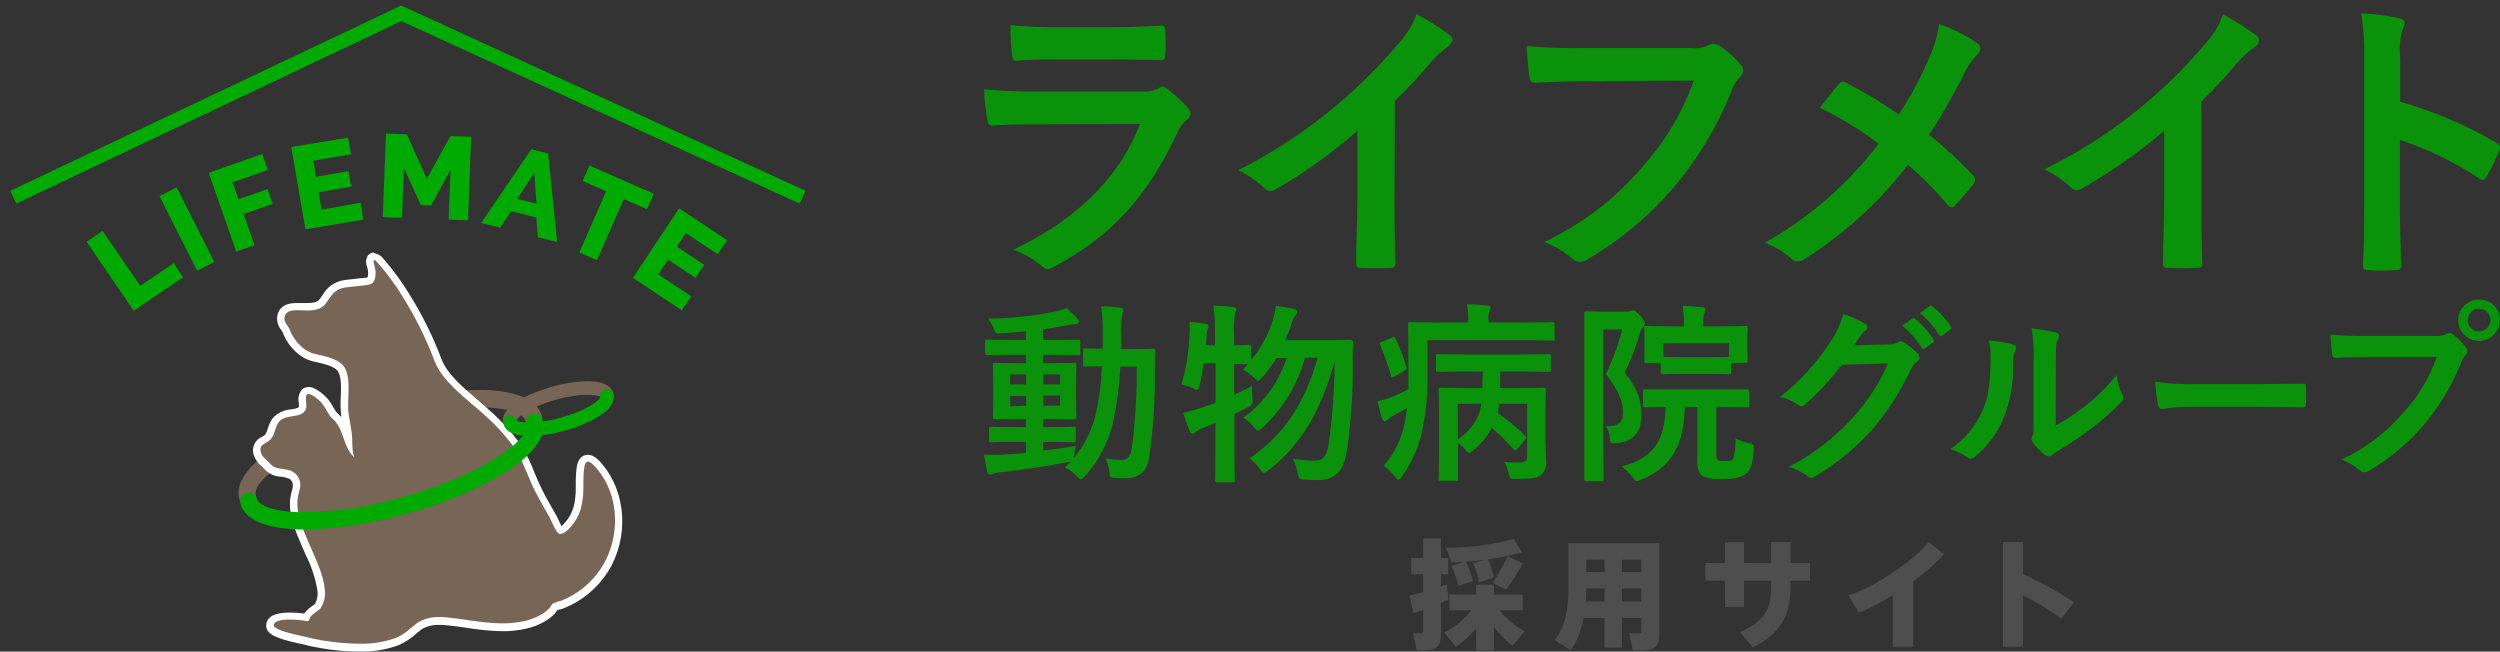 <svg width="188" height="49" viewBox="0 0 188 49" fill="none" xmlns="http://www.w3.org/2000/svg">
<rect x="0" y="0" width="188" height="49" fill="#333333" stroke="none"/>
<path d="M10.055 23.371L6.517 18.18L7.716 17.362L10.547 21.503L13.063 19.79L13.771 20.851L10.055 23.371Z" fill="#00AA00"/>
<path d="M14.825 20.356L11.994 14.747L13.289 14.096L16.12 19.701L14.825 20.356Z" fill="#00AA00"/>
<path d="M17.766 18.926L15.696 12.996L19.723 11.58L20.144 12.783L17.486 13.71L17.932 14.988L20.119 14.224L20.508 15.335L18.318 16.099L19.135 18.438L17.766 18.926Z" fill="#00AA00"/>
<path d="M27.118 15.246L27.32 16.513L22.968 17.249L21.906 11.057L26.18 10.349L26.393 11.605L23.562 12.083L23.764 13.289L26.205 12.875L26.403 14.036L23.962 14.45L24.181 15.766L27.118 15.246Z" fill="#00AA00"/>
<path d="M33.735 16.513L33.88 12.755L32.412 15.451L31.637 15.423L30.377 12.621L30.236 16.379L28.785 16.322L29.026 10.045L30.6 10.105L32.1 13.449L33.87 10.232L35.434 10.292L35.193 16.566L33.735 16.513Z" fill="#00AA00"/>
<path d="M39.956 11.223L41.226 11.545L41.892 18.197L40.452 17.844L40.328 16.361L38.434 15.876L37.624 17.122L36.184 16.768L39.956 11.223ZM40.345 15.321L40.182 12.985L38.905 14.953L40.345 15.321Z" fill="#00AA00"/>
<path d="M48.657 15.735L46.909 14.967L44.896 19.567L43.569 18.983L45.582 14.383L43.813 13.611L44.326 12.447L49.16 14.57L48.657 15.735Z" fill="#00AA00"/>
<path d="M51.98 22.277L51.272 23.339L47.596 20.901L51.067 15.667L54.68 18.063L53.972 19.125L51.57 17.529L50.894 18.548L52.957 19.917L52.306 20.897L50.243 19.528L49.503 20.639L51.98 22.277Z" fill="#00AA00"/>
<path d="M60.356 14.829L30.175 1L1 14.829" stroke="#00AA00" stroke-width="1.06" stroke-miterlimit="10"/>
<path d="M18.618 38.01C18.477 38.01 18.34 37.964 18.228 37.878C18.116 37.792 18.035 37.672 17.999 37.536C17.666 36.34 18.629 34.984 20.777 33.615C22.688 32.394 25.352 31.279 28.285 30.469C30.903 29.706 33.616 29.319 36.343 29.319C38.887 29.397 40.409 30.069 40.738 31.265C40.761 31.347 40.768 31.432 40.758 31.517C40.748 31.601 40.722 31.682 40.681 31.756C40.64 31.83 40.584 31.896 40.518 31.948C40.451 32.001 40.375 32.04 40.294 32.063C40.212 32.087 40.127 32.093 40.042 32.084C39.958 32.074 39.877 32.048 39.803 32.007C39.729 31.965 39.663 31.91 39.611 31.843C39.558 31.777 39.519 31.701 39.496 31.619C39.195 30.526 34.811 30.023 28.629 31.725C22.447 33.427 18.937 36.113 19.241 37.207C19.285 37.372 19.263 37.548 19.178 37.696C19.093 37.845 18.953 37.954 18.788 37.999C18.732 38.011 18.675 38.015 18.618 38.01V38.01Z" fill="#776655"/>
<path d="M38.346 32.196C38.234 32.196 38.126 32.159 38.037 32.091C37.948 32.023 37.884 31.928 37.854 31.821C37.5 30.551 40.006 29.496 41.538 29.075C42.45 28.806 43.396 28.672 44.347 28.675C45.611 28.71 46 29.167 46.117 29.546C46.157 29.675 46.145 29.814 46.082 29.934C46.019 30.054 45.911 30.144 45.782 30.184C45.653 30.225 45.514 30.212 45.394 30.149C45.274 30.087 45.184 29.979 45.144 29.85C44.942 29.687 43.753 29.521 41.817 30.055C39.882 30.59 38.947 31.34 38.855 31.587C38.882 31.712 38.86 31.842 38.794 31.951C38.729 32.06 38.624 32.14 38.502 32.175C38.452 32.191 38.399 32.198 38.346 32.196V32.196Z" fill="#776655"/>
<path d="M27.04 48.664C26.626 48.664 26.184 48.647 25.678 48.604C24.678 48.519 23.687 48.35 22.716 48.098L22.514 48.052C20.865 47.699 20.31 47.422 20.31 46.991C20.31 46.559 20.809 46.283 21.785 46.283C22.2 46.285 22.614 46.318 23.024 46.382C23.179 46.095 23.412 45.857 23.696 45.696C23.761 45.652 23.824 45.605 23.884 45.554C24.117 45.18 24.21 44.734 24.146 44.298C23.986 43.353 23.685 42.437 23.254 41.58C23.162 41.375 23.073 41.177 22.992 40.979L22.858 40.664C22.419 39.638 21.962 38.576 22.111 37.405C22.134 37.242 22.169 37.081 22.214 36.923C22.306 36.688 22.324 36.43 22.263 36.184C22.213 36.015 22.112 35.865 21.974 35.755C21.836 35.645 21.668 35.58 21.492 35.568C21.354 35.536 21.233 35.522 21.138 35.505C20.935 35.497 20.735 35.447 20.553 35.358C20.37 35.269 20.208 35.143 20.076 34.988C20.016 34.921 19.949 34.861 19.882 34.797C19.636 34.606 19.453 34.346 19.358 34.05C19.292 33.848 19.309 33.628 19.403 33.438C19.498 33.247 19.663 33.101 19.864 33.031C19.972 32.977 20.071 32.906 20.158 32.822C20.281 32.655 20.37 32.465 20.419 32.263C20.485 32.02 20.59 31.789 20.731 31.58C20.886 31.405 21.076 31.262 21.288 31.163C21.501 31.063 21.731 31.008 21.966 31C22.373 30.933 22.631 30.883 22.751 30.646C22.779 30.501 22.779 30.352 22.751 30.207C22.716 30.075 22.711 29.937 22.735 29.802C22.76 29.668 22.814 29.54 22.893 29.429C22.979 29.35 23.091 29.307 23.208 29.309C23.303 29.309 23.59 29.308 24.241 29.903C24.475 30.129 24.668 30.393 24.811 30.685C24.884 30.82 24.964 30.951 25.052 31.078C25.106 31.144 25.166 31.206 25.232 31.262C25.314 31.334 25.391 31.412 25.462 31.495C25.757 31.901 25.979 32.355 26.117 32.837L26.201 33.081C26.201 32.928 26.201 32.783 26.177 32.645C26.138 32.334 26.085 32.016 26.028 31.708C26 31.531 25.968 31.354 25.94 31.173C25.884 30.704 25.874 30.23 25.908 29.758C25.936 29.072 25.964 28.364 25.713 27.822C25.462 27.281 24.613 27.076 23.99 26.927L23.788 26.881C23.266 26.795 22.783 26.547 22.408 26.173C22.026 25.816 21.729 25.377 21.541 24.889C21.498 24.793 21.445 24.701 21.382 24.616C21.279 24.498 21.204 24.359 21.16 24.209C21.116 24.059 21.105 23.901 21.127 23.746C21.272 23.02 22.026 23.02 22.274 23.02H22.444H22.631C22.78 23.02 22.932 23.02 23.088 23.02C23.689 23.02 24.047 22.904 24.245 22.642C24.337 22.525 24.415 22.412 24.489 22.306C24.814 21.842 25.094 21.439 25.862 21.304C26.06 21.269 26.258 21.251 26.46 21.23C26.662 21.209 26.764 21.198 26.913 21.177C26.998 21.177 27.107 21.156 27.224 21.145C27.4 21.141 27.575 21.116 27.744 21.071C27.911 21.003 27.964 20.855 27.967 20.441C27.957 20.276 27.928 20.112 27.882 19.953C27.815 19.673 27.773 19.485 27.882 19.337C27.945 19.267 28.033 19.225 28.127 19.22C28.289 19.22 28.427 19.337 28.64 19.574C29.322 20.346 29.938 21.174 30.48 22.051C31.472 23.625 32.302 25.295 32.957 27.037C33.41 28.19 34.599 29.206 35.65 30.105C35.954 30.363 36.248 30.614 36.513 30.858C37.41 31.631 38.215 32.505 38.912 33.463C39.335 34.134 39.691 34.845 39.974 35.586C40.168 36.05 40.37 36.531 40.6 36.973C40.83 37.415 41.081 37.847 41.308 38.272L41.559 38.711C41.601 38.788 41.661 38.916 41.729 39.064C41.846 39.341 41.99 39.606 42.16 39.853C42.429 39.818 42.943 39.192 43.162 38.792C43.361 38.4 43.488 37.976 43.537 37.539C43.585 37.154 43.604 36.766 43.594 36.379C43.581 35.934 43.607 35.489 43.671 35.048C43.763 34.5 44.054 34.418 44.216 34.418C44.507 34.418 44.776 34.666 45.09 35.038C46.86 37.104 47.023 40.37 45.487 42.805C44.735 43.979 43.637 44.89 42.344 45.413C42.27 45.441 42.164 45.469 42.054 45.498C41.956 45.52 41.859 45.55 41.764 45.586C41.731 45.625 41.7 45.667 41.672 45.71C41.632 45.77 41.589 45.828 41.541 45.883C41.359 46.07 41.156 46.236 40.936 46.379C40.458 46.671 39.93 46.874 39.379 46.977C38.857 47.082 38.326 47.135 37.794 47.132C36.919 47.112 36.046 47.028 35.182 46.881C34.57 46.793 33.937 46.701 33.307 46.658H33.063C32.538 46.632 32.017 46.761 31.566 47.03C31.417 47.143 31.276 47.26 31.138 47.383C30.764 47.732 30.333 48.015 29.864 48.219C28.959 48.542 28.001 48.693 27.04 48.664V48.664Z" fill="#776655"/>
<path d="M28.123 19.535C28.169 19.535 28.261 19.609 28.431 19.793C29.103 20.558 29.709 21.378 30.242 22.246C31.224 23.804 32.044 25.458 32.691 27.182C33.303 28.739 35.119 30.013 36.322 31.106C37.201 31.866 37.991 32.725 38.675 33.664C39.383 34.726 39.736 35.996 40.338 37.129C40.646 37.716 40.982 38.293 41.311 38.873C41.47 39.156 41.831 40.101 42.079 40.151H42.146C42.617 40.151 43.243 39.234 43.406 38.93C43.617 38.51 43.754 38.056 43.809 37.589C43.933 36.768 43.809 35.915 43.944 35.112C43.993 34.822 44.092 34.712 44.213 34.712C44.411 34.712 44.666 34.988 44.874 35.232C46.626 37.281 46.661 40.434 45.246 42.663C44.527 43.79 43.474 44.664 42.235 45.165C42.021 45.218 41.81 45.284 41.605 45.363C41.509 45.427 41.417 45.614 41.332 45.717C41.168 45.889 40.983 46.04 40.78 46.166C40.331 46.441 39.836 46.631 39.319 46.729C38.816 46.83 38.303 46.88 37.79 46.877C36.293 46.877 34.839 46.524 33.321 46.403H33.059C32.473 46.378 31.893 46.527 31.392 46.831C30.844 47.249 30.419 47.716 29.761 47.974C28.888 48.284 27.966 48.43 27.04 48.406C26.587 48.406 26.138 48.381 25.702 48.346C24.718 48.263 23.743 48.096 22.787 47.847C22.493 47.773 20.589 47.419 20.589 47.019C20.589 46.69 21.152 46.591 21.785 46.591C22.222 46.594 22.657 46.631 23.087 46.704H23.126C23.279 46.704 23.275 46.538 23.275 46.538C23.328 46.255 23.983 45.901 24.092 45.763C24.38 45.331 24.497 44.808 24.422 44.294C24.308 43.141 23.696 41.952 23.25 40.894C22.804 39.836 22.235 38.675 22.387 37.465C22.447 36.984 22.688 36.602 22.532 36.12C22.464 35.905 22.335 35.714 22.16 35.572C21.985 35.429 21.773 35.34 21.548 35.317C20.957 35.193 20.674 35.282 20.271 34.825C20.041 34.57 19.701 34.358 19.613 34.004C19.453 33.367 20.02 33.392 20.349 33.038C20.678 32.684 20.674 32.132 20.939 31.771C21.453 31.081 22.596 31.517 22.981 30.823C23.144 30.533 22.886 29.854 23.077 29.673C23.093 29.657 23.111 29.645 23.132 29.637C23.153 29.629 23.175 29.626 23.197 29.627C23.462 29.627 23.922 30.041 24.043 30.151C24.422 30.505 24.542 30.897 24.814 31.279C24.924 31.435 25.111 31.559 25.232 31.711C25.911 32.56 25.823 33.64 26.647 34.397C26.439 33.866 26.523 33.215 26.46 32.653C26.403 32.154 26.3 31.665 26.223 31.17C26.056 30.108 26.431 28.746 25.975 27.748C25.621 27.012 24.559 26.825 23.852 26.651C23.38 26.572 22.945 26.348 22.606 26.011C22.25 25.678 21.974 25.269 21.799 24.815C21.665 24.461 21.318 24.241 21.399 23.831C21.481 23.42 21.891 23.328 22.27 23.328H22.429C22.631 23.328 22.857 23.35 23.084 23.35C23.611 23.35 24.145 23.272 24.464 22.865C24.938 22.246 25.094 21.775 25.908 21.63C26.262 21.57 26.615 21.555 26.952 21.503C27.253 21.491 27.553 21.449 27.847 21.379C28.201 21.227 28.24 20.848 28.243 20.494C28.247 20.14 27.999 19.549 28.13 19.549L28.123 19.535ZM28.13 18.99C28.041 18.989 27.953 19.009 27.872 19.047C27.792 19.086 27.721 19.143 27.666 19.213C27.588 19.34 27.541 19.485 27.532 19.634C27.522 19.783 27.549 19.933 27.61 20.069C27.648 20.206 27.673 20.346 27.684 20.487C27.693 20.613 27.679 20.741 27.642 20.862C27.496 20.893 27.348 20.912 27.199 20.919C27.079 20.919 26.969 20.929 26.87 20.951C26.721 20.972 26.576 20.986 26.428 21C26.279 21.014 26.021 21.043 25.809 21.078C25.482 21.135 25.173 21.265 24.904 21.459C24.635 21.653 24.413 21.905 24.255 22.196C24.184 22.299 24.107 22.408 24.018 22.522C23.877 22.706 23.59 22.791 23.084 22.791C22.935 22.791 22.783 22.791 22.642 22.791H22.447H22.27C21.251 22.791 20.936 23.307 20.855 23.742C20.824 23.933 20.834 24.128 20.886 24.314C20.937 24.501 21.028 24.674 21.152 24.822C21.201 24.89 21.243 24.962 21.279 25.038C21.48 25.562 21.797 26.034 22.206 26.418C22.617 26.833 23.146 27.111 23.721 27.214L23.926 27.263C24.492 27.398 25.267 27.582 25.458 28.003C25.681 28.484 25.656 29.128 25.628 29.811C25.594 30.299 25.606 30.79 25.663 31.276C25.663 31.311 25.663 31.347 25.681 31.382C25.602 31.286 25.514 31.197 25.419 31.117C25.369 31.073 25.321 31.026 25.278 30.975C25.2 30.862 25.129 30.738 25.055 30.621C24.897 30.305 24.686 30.018 24.432 29.772C23.774 29.174 23.42 29.103 23.208 29.103C23.02 29.101 22.838 29.172 22.702 29.302C22.588 29.44 22.508 29.604 22.468 29.779C22.429 29.954 22.431 30.136 22.475 30.31C22.482 30.409 22.482 30.508 22.475 30.607C22.401 30.696 22.206 30.735 21.906 30.784C21.636 30.798 21.371 30.866 21.128 30.983C20.885 31.101 20.668 31.267 20.49 31.471C20.331 31.704 20.212 31.963 20.136 32.235C20.093 32.398 20.025 32.553 19.935 32.695C19.866 32.755 19.79 32.806 19.708 32.847C19.456 32.951 19.251 33.144 19.133 33.389C19.014 33.635 18.991 33.916 19.068 34.178C19.175 34.526 19.387 34.833 19.673 35.059L19.85 35.236C20.003 35.415 20.191 35.562 20.403 35.666C20.614 35.771 20.845 35.832 21.081 35.844C21.191 35.844 21.304 35.873 21.435 35.901C21.828 35.986 21.93 36.106 22.001 36.329C22.041 36.525 22.023 36.728 21.948 36.913C21.898 37.082 21.86 37.255 21.835 37.43C21.679 38.675 22.171 39.822 22.606 40.837C22.649 40.94 22.695 41.042 22.737 41.149C22.822 41.347 22.91 41.548 23.003 41.754C23.421 42.583 23.713 43.471 23.869 44.386C23.924 44.742 23.859 45.105 23.686 45.42L23.537 45.529C23.282 45.693 23.057 45.899 22.872 46.138C22.513 46.089 22.151 46.065 21.789 46.064C20.625 46.064 20.02 46.396 20.02 47.051C20.02 47.706 20.802 48.017 22.443 48.378L22.638 48.42C23.624 48.677 24.63 48.85 25.646 48.937C26.155 48.979 26.608 48.997 27.029 48.997C28.024 49.024 29.016 48.864 29.952 48.526C30.45 48.312 30.907 48.014 31.304 47.645C31.445 47.529 31.58 47.415 31.721 47.309C32.125 47.08 32.585 46.971 33.048 46.994H33.275C33.894 47.037 34.521 47.129 35.129 47.214C36.005 47.364 36.891 47.449 37.78 47.468C38.331 47.472 38.881 47.417 39.422 47.306C40.007 47.197 40.567 46.981 41.074 46.669C41.312 46.517 41.532 46.337 41.729 46.134C41.787 46.069 41.84 45.999 41.888 45.926C41.898 45.908 41.91 45.891 41.923 45.876L42.107 45.827C42.218 45.803 42.327 45.769 42.433 45.727C43.78 45.184 44.924 44.234 45.706 43.01C47.309 40.476 47.121 37.072 45.288 34.91C44.995 34.556 44.641 34.202 44.202 34.202C44 34.202 43.512 34.287 43.381 35.066C43.314 35.521 43.287 35.982 43.3 36.442C43.309 36.817 43.292 37.192 43.247 37.564C43.197 37.969 43.077 38.361 42.893 38.725C42.718 39.039 42.493 39.324 42.227 39.567C42.132 39.394 42.019 39.146 41.959 39.018C41.898 38.891 41.831 38.742 41.778 38.664C41.693 38.519 41.608 38.371 41.527 38.222C41.286 37.801 41.039 37.366 40.819 36.934C40.6 36.502 40.405 36.05 40.203 35.572C39.923 34.819 39.568 34.097 39.142 33.417C38.435 32.441 37.617 31.55 36.704 30.763C36.431 30.515 36.141 30.264 35.83 30.002C34.807 29.125 33.643 28.13 33.215 27.044C32.556 25.284 31.717 23.597 30.713 22.009C30.163 21.115 29.539 20.268 28.848 19.478C28.767 19.361 28.662 19.262 28.54 19.187C28.418 19.112 28.282 19.063 28.14 19.043L28.13 18.99Z" fill="white"/>
<path d="M22.968 39.815C22.801 39.815 22.638 39.815 22.479 39.815C19.931 39.74 18.413 39.068 18.084 37.872C18.061 37.79 18.054 37.705 18.064 37.621C18.074 37.536 18.1 37.455 18.141 37.381C18.182 37.307 18.238 37.242 18.304 37.189C18.371 37.136 18.447 37.097 18.528 37.074C18.61 37.051 18.695 37.044 18.779 37.053C18.864 37.063 18.945 37.09 19.019 37.131C19.093 37.172 19.159 37.227 19.211 37.294C19.264 37.36 19.303 37.437 19.326 37.518C19.44 37.939 20.345 38.452 22.511 38.516C25.109 38.516 27.694 38.144 30.186 37.412C36.372 35.71 39.878 33.028 39.574 31.931C39.527 31.766 39.547 31.589 39.631 31.44C39.714 31.29 39.853 31.18 40.018 31.133C40.183 31.086 40.359 31.106 40.509 31.189C40.659 31.273 40.769 31.412 40.816 31.577C41.149 32.773 40.186 34.128 38.038 35.498C35.698 36.898 33.17 37.956 30.529 38.64C28.071 39.358 25.529 39.753 22.968 39.815Z" fill="#00AA00"/>
<path d="M39.815 32.791H39.641C38.378 32.755 37.989 32.299 37.872 31.92C37.831 31.791 37.844 31.651 37.907 31.531C37.969 31.412 38.077 31.322 38.206 31.281C38.335 31.241 38.475 31.253 38.595 31.316C38.715 31.379 38.805 31.487 38.845 31.616C39.05 31.782 40.236 31.945 42.171 31.41C44.107 30.876 45.041 30.13 45.133 29.882C45.105 29.752 45.13 29.616 45.201 29.504C45.272 29.392 45.384 29.311 45.513 29.28C45.642 29.25 45.778 29.27 45.892 29.338C46.007 29.406 46.09 29.516 46.124 29.645C46.226 30.023 46.124 30.614 45.062 31.294C44.247 31.783 43.367 32.153 42.447 32.394C41.59 32.638 40.705 32.771 39.815 32.791V32.791Z" fill="#00AA00"/>
<g opacity="0.8">
<path d="M77.995 9.351C76.86 9.351 75.695 9.351 74.59 9.443C74.383 9.443 74.291 9.305 74.253 9.013C74.117 8.253 74.032 7.484 74 6.713C75.386 6.845 76.779 6.904 78.171 6.889H85.924C86.34 6.911 86.754 6.827 87.128 6.644C87.209 6.565 87.314 6.516 87.427 6.506C87.554 6.522 87.672 6.578 87.764 6.667C88.312 7.093 88.824 7.563 89.298 8.07C89.366 8.13 89.422 8.203 89.461 8.284C89.501 8.366 89.523 8.455 89.528 8.545C89.523 8.633 89.498 8.719 89.454 8.795C89.41 8.871 89.349 8.935 89.275 8.982C88.931 9.265 88.666 9.632 88.508 10.048C86.208 14.879 83.623 17.716 79.245 20.071C79.109 20.159 78.954 20.214 78.793 20.232C78.598 20.209 78.42 20.113 78.294 19.963C77.671 19.442 76.955 19.042 76.185 18.782C80.38 16.827 84.084 13.698 85.717 9.32L77.995 9.351ZM79.529 4.474C78.509 4.474 77.374 4.474 76.423 4.566C76.193 4.566 76.124 4.428 76.101 4.067C76.022 3.344 75.984 2.617 75.986 1.89C77.224 2.011 78.469 2.063 79.713 2.043H83.792C85.272 2.043 86.468 1.974 87.358 1.928C87.557 1.928 87.626 2.043 87.626 2.296C87.672 2.885 87.672 3.478 87.626 4.067C87.626 4.451 87.557 4.543 87.22 4.52C86.453 4.52 85.402 4.474 84.022 4.474H79.529Z" fill="#00AA00"/>
<path d="M104.872 15.033C104.872 16.566 104.872 17.939 104.933 19.756C104.933 20.047 104.849 20.14 104.596 20.14C103.83 20.187 103.062 20.187 102.295 20.14C102.05 20.14 101.958 20.047 101.981 19.779C101.981 18.146 102.073 16.674 102.073 15.125V9.841C100.161 11.513 98.091 12.995 95.893 14.266C95.762 14.345 95.607 14.375 95.457 14.349C95.306 14.324 95.17 14.245 95.072 14.128C94.489 13.593 93.834 13.144 93.124 12.793C97.702 10.476 101.771 7.27 105.094 3.362C105.724 2.701 106.212 1.918 106.528 1.061C107.404 1.529 108.245 2.059 109.043 2.649C109.101 2.686 109.147 2.737 109.18 2.798C109.212 2.858 109.228 2.925 109.227 2.994C109.216 3.096 109.182 3.195 109.126 3.281C109.07 3.368 108.994 3.44 108.905 3.492C108.404 3.85 107.948 4.267 107.548 4.734C106.715 5.734 105.829 6.689 104.895 7.595L104.872 15.033Z" fill="#00AA00"/>
<path d="M119.173 6.107C117.701 6.107 116.405 6.176 115.431 6.222C115.14 6.222 115.048 6.084 115.002 5.762C114.933 5.31 114.841 4.129 114.795 3.462C116.243 3.589 117.697 3.64 119.15 3.615H127.256C127.683 3.664 128.114 3.586 128.498 3.392C128.602 3.33 128.722 3.298 128.843 3.3C128.992 3.31 129.138 3.349 129.272 3.415C129.902 3.821 130.461 4.326 130.929 4.911C131.028 5.014 131.086 5.151 131.09 5.294C131.081 5.407 131.048 5.516 130.992 5.614C130.936 5.712 130.86 5.797 130.768 5.862C130.541 6.124 130.365 6.426 130.246 6.751C129.187 9.429 127.701 11.918 125.845 14.12C124.012 16.256 121.835 18.07 119.404 19.488C119.225 19.617 119.011 19.69 118.79 19.695C118.683 19.695 118.577 19.672 118.48 19.628C118.382 19.585 118.294 19.521 118.223 19.442C117.602 18.902 116.887 18.481 116.114 18.2C118.965 16.864 121.495 14.929 123.529 12.525C125.224 10.647 126.528 8.449 127.363 6.061L119.173 6.107Z" fill="#00AA00"/>
<path d="M144.969 4.612C145.385 3.726 145.674 2.787 145.828 1.82C146.845 2.155 147.809 2.635 148.688 3.247C148.755 3.287 148.811 3.343 148.851 3.41C148.891 3.477 148.914 3.552 148.918 3.63C148.915 3.727 148.891 3.822 148.848 3.908C148.804 3.994 148.741 4.069 148.665 4.129C148.234 4.573 147.888 5.093 147.645 5.662C146.873 7.207 146.01 8.705 145.061 10.148C146.254 11.078 147.37 12.104 148.397 13.215C148.478 13.3 148.524 13.412 148.527 13.53C148.519 13.637 148.482 13.741 148.42 13.829C147.959 14.419 147.507 14.918 147.032 15.439C147.002 15.485 146.963 15.523 146.916 15.551C146.87 15.579 146.817 15.596 146.763 15.6C146.648 15.6 146.556 15.531 146.441 15.393C145.544 14.306 144.551 13.303 143.474 12.395C141.325 15.193 138.697 17.59 135.713 19.472C135.56 19.581 135.38 19.644 135.192 19.656C135.033 19.66 134.88 19.603 134.763 19.495C134.163 18.958 133.469 18.537 132.715 18.253C136.049 16.385 138.961 13.85 141.273 10.807C139.893 9.76 138.411 8.856 136.848 8.108C137.5 7.272 138.045 6.575 138.344 6.253C138.372 6.219 138.407 6.191 138.447 6.171C138.486 6.151 138.53 6.14 138.574 6.138C138.669 6.148 138.76 6.18 138.842 6.23C140.21 6.933 141.53 7.727 142.791 8.607C143.628 7.338 144.356 6.002 144.969 4.612V4.612Z" fill="#00AA00"/>
<path d="M165.543 15.033C165.543 16.566 165.543 17.939 165.612 19.756C165.612 20.047 165.52 20.14 165.274 20.14C164.508 20.187 163.74 20.187 162.974 20.14C162.721 20.14 162.636 20.047 162.659 19.779C162.659 18.146 162.744 16.674 162.744 15.125V9.841C160.812 11.492 158.724 12.951 156.51 14.197C156.405 14.259 156.286 14.291 156.165 14.289C156.074 14.287 155.984 14.265 155.902 14.225C155.82 14.186 155.747 14.129 155.689 14.059C155.107 13.524 154.451 13.075 153.742 12.725C156.306 11.48 158.715 9.938 160.919 8.131C162.671 6.704 164.289 5.117 165.75 3.392C166.38 2.733 166.866 1.95 167.176 1.092C168.055 1.558 168.898 2.088 169.699 2.679C169.754 2.718 169.799 2.77 169.83 2.83C169.861 2.89 169.876 2.957 169.875 3.024C169.866 3.126 169.833 3.225 169.778 3.312C169.724 3.398 169.649 3.471 169.561 3.523C169.058 3.878 168.602 4.296 168.203 4.765C167.37 5.767 166.481 6.721 165.543 7.625V15.033Z" fill="#00AA00"/>
<path d="M180.494 7.648C183.012 8.374 185.433 9.404 187.702 10.715C187.955 10.854 188.07 11.014 187.955 11.306C187.683 11.99 187.357 12.651 186.981 13.284C186.889 13.438 186.797 13.53 186.682 13.53C186.635 13.528 186.59 13.518 186.547 13.498C186.505 13.478 186.467 13.45 186.437 13.415C184.584 12.191 182.578 11.216 180.471 10.516V15.531C180.471 17.003 180.517 18.345 180.563 19.979C180.563 20.247 180.471 20.316 180.149 20.316C179.477 20.362 178.804 20.362 178.132 20.316C177.818 20.316 177.703 20.247 177.703 19.979C177.772 18.299 177.787 16.957 177.787 15.508V4.359C177.823 3.234 177.748 2.11 177.565 1C178.519 1.042 179.468 1.163 180.402 1.36C180.716 1.429 180.831 1.567 180.831 1.751C180.812 1.937 180.749 2.116 180.647 2.273C180.471 2.969 180.419 3.691 180.494 4.405V7.648Z" fill="#00AA00"/>
<path d="M78.463 33.88C79.239 33.79 80.065 33.676 80.915 33.532C80.857 33.751 80.814 33.973 80.786 34.198L80.741 34.457C81.526 33.516 82.088 32.411 82.388 31.223C82.66 30.013 82.819 28.781 82.861 27.542C82.01 27.542 81.692 27.571 81.622 27.571C81.463 27.571 81.448 27.571 81.448 27.412V26.363C81.448 26.218 81.448 26.203 81.622 26.203C81.692 26.203 82.025 26.228 82.92 26.228C82.92 25.855 82.92 25.482 82.92 25.074C82.936 24.394 82.901 23.714 82.816 23.039C83.338 23.039 83.756 23.084 84.259 23.143C84.403 23.143 84.478 23.213 84.478 23.303C84.467 23.421 84.438 23.537 84.393 23.646C84.301 24.138 84.271 24.639 84.303 25.139C84.303 25.527 84.303 25.89 84.303 26.248H85.129C86.239 26.248 86.622 26.223 86.702 26.223C86.781 26.223 86.876 26.248 86.876 26.392C86.846 26.89 86.846 27.303 86.846 27.765C86.871 29.977 86.732 32.187 86.428 34.377C86.239 35.457 85.707 35.965 84.592 35.965C84.289 35.965 84.045 35.965 83.801 35.935C83.468 35.905 83.468 35.905 83.423 35.437C83.378 35.102 83.281 34.776 83.134 34.472C83.531 34.54 83.931 34.578 84.333 34.586C84.766 34.586 85.01 34.358 85.115 33.676C85.384 31.653 85.504 29.612 85.473 27.571H84.249C84.184 28.965 84.004 30.351 83.712 31.716C83.364 33.247 82.629 34.664 81.577 35.83C81.433 35.974 81.348 36.044 81.274 36.044C81.199 36.044 81.129 35.974 81 35.845C80.746 35.548 80.43 35.31 80.075 35.149C80.234 35.004 80.393 34.86 80.537 34.701C80.449 34.733 80.357 34.753 80.264 34.761C78.736 35.064 76.856 35.338 75.229 35.512C75.046 35.524 74.866 35.557 74.692 35.611C74.619 35.66 74.535 35.691 74.448 35.701C74.363 35.701 74.289 35.611 74.244 35.452C74.159 35.079 74.075 34.616 74 34.183C74.505 34.214 75.012 34.214 75.517 34.183C76.015 34.154 76.567 34.124 77.149 34.069V33.233H76.289C75.035 33.233 74.617 33.258 74.527 33.258C74.438 33.258 74.373 33.258 74.373 33.114V32.248C74.373 32.104 74.373 32.089 74.527 32.089C74.682 32.089 75.025 32.119 76.289 32.119H77.144V31.502H76.562C75.338 31.502 74.92 31.527 74.831 31.527C74.741 31.527 74.662 31.527 74.662 31.367C74.662 31.208 74.687 30.935 74.687 30.173V28.626C74.687 27.85 74.662 27.517 74.662 27.442C74.662 27.367 74.662 27.288 74.831 27.288C75 27.288 75.328 27.313 76.562 27.313H77.144V26.681H76.075C74.776 26.681 74.328 26.706 74.239 26.706C74.149 26.706 74.08 26.706 74.08 26.552V25.696C74.08 25.552 74.08 25.542 74.239 25.542C74.398 25.542 74.776 25.566 76.075 25.566H77.144V24.92C76.522 24.974 75.9 25.034 75.279 25.064C74.876 25.094 74.861 25.064 74.746 24.745C74.639 24.463 74.488 24.2 74.299 23.964C76.015 23.943 77.726 23.759 79.408 23.417C79.678 23.358 79.942 23.276 80.199 23.173C80.497 23.412 80.774 23.677 81.025 23.964C81.061 23.998 81.089 24.039 81.109 24.085C81.129 24.13 81.139 24.179 81.139 24.228C81.139 24.313 81.025 24.372 80.836 24.372C80.618 24.388 80.402 24.421 80.189 24.472C79.612 24.586 79.03 24.686 78.443 24.761V25.566H79.279C80.562 25.566 81.01 25.542 81.095 25.542C81.179 25.542 81.239 25.542 81.239 25.696V26.552C81.239 26.696 81.239 26.706 81.124 26.706C81.01 26.706 80.562 26.681 79.279 26.681H78.443V27.313H79.06C80.274 27.313 80.692 27.288 80.791 27.288C80.891 27.288 80.95 27.288 80.95 27.442C80.95 27.596 80.92 27.85 80.92 28.626V30.173C80.92 30.935 80.95 31.283 80.95 31.367C80.95 31.452 80.95 31.527 80.791 31.527C80.632 31.527 80.294 31.502 79.06 31.502H78.443V32.119H78.975C80.214 32.119 80.647 32.089 80.736 32.089C80.826 32.089 80.896 32.089 80.896 32.248V33.114C80.896 33.248 80.896 33.258 80.736 33.258C80.577 33.258 80.214 33.233 78.975 33.233H78.443L78.463 33.88ZM77.164 28.905V28.154H75.965V28.905H77.164ZM77.164 30.507V29.785H75.965V30.552L77.164 30.507ZM78.463 28.154V28.905H79.716V28.154H78.463ZM79.716 29.741H78.463V30.507H79.716V29.741Z" fill="#00AA00"/>
<path d="M90.507 27.298C90.442 27.868 90.341 28.433 90.203 28.989C90.134 29.233 90.104 29.333 90.014 29.333C89.902 29.303 89.796 29.254 89.701 29.188C89.427 29.066 89.142 28.97 88.85 28.9C89.21 27.67 89.413 26.399 89.452 25.119C89.478 24.811 89.478 24.501 89.452 24.193C89.84 24.238 90.318 24.298 90.661 24.352C90.82 24.382 90.88 24.442 90.88 24.527C90.879 24.608 90.859 24.689 90.82 24.761C90.761 24.92 90.733 25.088 90.736 25.258C90.736 25.492 90.706 25.721 90.676 25.965H91.368V25.173C91.383 24.445 91.344 23.717 91.253 22.994C91.785 22.994 92.248 23.034 92.746 23.094C92.89 23.094 92.975 23.168 92.975 23.238C92.967 23.344 92.939 23.447 92.89 23.542C92.785 24.069 92.755 24.608 92.8 25.144V25.965C93.567 25.965 93.855 25.94 93.93 25.94C94.004 25.94 94.089 25.94 94.089 26.084V27.079C94.805 26.213 95.349 25.218 95.691 24.148C95.809 23.772 95.896 23.386 95.95 22.994C96.338 23.049 96.885 23.139 97.303 23.238C97.462 23.283 97.552 23.343 97.552 23.442C97.543 23.553 97.491 23.657 97.407 23.731C97.269 23.93 97.171 24.155 97.119 24.392C96.989 24.785 96.83 25.173 96.656 25.576H100.019C101.114 25.576 101.462 25.547 101.547 25.547C101.631 25.547 101.751 25.591 101.751 25.736C101.751 26.124 101.721 26.517 101.721 26.86C101.765 29.189 101.625 31.518 101.303 33.825C101.074 35.367 100.437 36.104 99.154 36.104C98.895 36.104 98.487 36.104 98.114 36.074C97.741 36.044 97.666 36.044 97.582 35.577C97.519 35.2 97.402 34.834 97.233 34.492C97.79 34.591 98.354 34.639 98.92 34.636C99.572 34.636 99.785 34.203 99.915 33.437C100.199 31.371 100.349 29.289 100.363 27.203C99.338 30.84 97.905 33.407 95.412 35.343C95.238 35.472 95.134 35.547 95.049 35.547C94.965 35.547 94.875 35.457 94.746 35.273C94.536 34.959 94.267 34.689 93.955 34.477C96.681 32.631 98.154 30.163 99.089 26.9H98.139C97.583 28.913 96.479 30.732 94.95 32.154C94.79 32.313 94.691 32.382 94.601 32.382C94.512 32.382 94.442 32.313 94.313 32.139C94.081 31.855 93.81 31.607 93.507 31.402C95.041 30.297 96.179 28.727 96.751 26.925H95.989C95.677 27.441 95.319 27.929 94.92 28.382C94.761 28.556 94.691 28.631 94.616 28.631C94.542 28.631 94.457 28.556 94.298 28.397C94.047 28.166 93.772 27.962 93.477 27.79L93.85 27.402L92.81 27.372V29.696C93.233 29.497 93.681 29.278 94.154 29.019C94.154 29.278 94.154 29.666 94.183 29.984C94.213 30.417 94.213 30.432 93.825 30.636C93.437 30.84 93.144 30.994 92.83 31.134V33.572C92.83 35.218 92.86 36.059 92.86 36.114C92.86 36.169 92.86 36.273 92.701 36.273H91.532C91.387 36.273 91.377 36.273 91.377 36.114C91.377 35.955 91.402 35.218 91.402 33.586V31.8C91.074 31.945 90.726 32.074 90.407 32.203C90.242 32.268 90.086 32.355 89.945 32.462C89.915 32.501 89.879 32.534 89.837 32.559C89.795 32.583 89.749 32.599 89.701 32.606C89.651 32.607 89.602 32.592 89.561 32.564C89.52 32.535 89.489 32.494 89.472 32.447C89.298 32.029 89.124 31.497 88.975 31.049C89.434 30.948 89.887 30.822 90.333 30.671C90.691 30.556 91.054 30.427 91.412 30.298V27.298H90.507Z" fill="#00AA00"/>
<path d="M107.349 27.974C107.385 29.486 107.245 30.998 106.931 32.477C106.659 33.678 106.152 34.812 105.438 35.815C105.324 35.984 105.254 36.074 105.179 36.074C105.105 36.074 105.02 35.999 104.891 35.825C104.652 35.518 104.371 35.246 104.055 35.019C104.842 34.132 105.379 33.053 105.612 31.89C105.701 31.495 105.764 31.094 105.801 30.691C105.453 30.89 105.125 31.079 104.806 31.238C104.639 31.317 104.488 31.424 104.359 31.557C104.329 31.59 104.293 31.617 104.253 31.637C104.213 31.657 104.169 31.668 104.125 31.671C104.055 31.671 103.98 31.611 103.941 31.497C103.826 31.139 103.692 30.646 103.592 30.169C103.971 30.091 104.342 29.981 104.702 29.84C105.14 29.651 105.558 29.462 105.916 29.278C105.916 28.87 105.916 28.437 105.916 27.974C105.916 25.537 105.886 24.492 105.886 24.382C105.886 24.273 105.886 24.223 106.045 24.223C106.204 24.223 106.637 24.253 108.035 24.253H110.413V24.039C110.418 23.65 110.385 23.262 110.314 22.88C110.846 22.88 111.339 22.925 111.856 22.97C112 22.97 112.09 23.039 112.09 23.099C112.086 23.201 112.055 23.301 112 23.387C111.936 23.593 111.912 23.809 111.931 24.024V24.253H114.786C116.199 24.253 116.662 24.223 116.747 24.223C116.831 24.223 116.906 24.223 116.906 24.382V25.437C116.906 25.596 116.906 25.611 116.747 25.611C116.587 25.611 116.199 25.581 114.786 25.581H107.349V27.974ZM104.647 25.392C104.816 25.323 104.846 25.308 104.921 25.437C105.264 26.127 105.544 26.846 105.757 27.586C105.801 27.731 105.801 27.776 105.612 27.875L104.876 28.308C104.672 28.422 104.647 28.412 104.602 28.253C104.384 27.475 104.115 26.712 103.796 25.97C103.737 25.855 103.722 25.795 103.881 25.726L104.647 25.392ZM114.1 33.766C113.956 33.925 113.941 33.925 113.826 33.795C113.319 33.221 112.774 32.681 112.194 32.178C111.84 32.829 111.36 33.402 110.781 33.865C110.622 33.994 110.548 34.069 110.478 34.069C110.408 34.069 110.319 33.965 110.174 33.781C110.009 33.602 109.831 33.436 109.642 33.283V34.422C109.642 35.447 109.642 35.915 109.642 35.994C109.642 36.139 109.642 36.154 109.498 36.154H108.359C108.199 36.154 108.184 36.154 108.184 35.994C108.184 35.925 108.214 35.497 108.214 34.422V30.94C108.214 29.89 108.184 29.412 108.184 29.328C108.184 29.169 108.184 29.154 108.359 29.154C108.533 29.154 108.936 29.183 110.294 29.183H111.478C111.478 28.761 111.508 28.358 111.508 27.94H110.09C108.707 27.94 108.214 27.97 108.13 27.97C108.045 27.97 107.985 27.97 107.985 27.81V26.785C107.985 26.641 107.985 26.626 108.13 26.626C108.274 26.626 108.707 26.656 110.09 26.656H114.508C115.891 26.656 116.383 26.626 116.468 26.626C116.553 26.626 116.627 26.626 116.627 26.785V27.81C116.627 27.955 116.627 27.97 116.468 27.97C116.309 27.97 115.891 27.94 114.508 27.94H112.816C112.816 28.358 112.816 28.761 112.816 29.183H114.155C115.513 29.183 116.005 29.154 116.09 29.154C116.175 29.154 116.249 29.154 116.249 29.328C116.249 29.412 116.219 29.96 116.219 31.059V32.77C116.219 33.562 116.264 34.184 116.264 34.631C116.289 34.823 116.27 35.019 116.21 35.203C116.15 35.387 116.049 35.556 115.916 35.696C115.672 35.93 115.269 36.014 113.985 36.014C113.553 36.014 113.553 36.014 113.448 35.581C113.392 35.285 113.28 35.001 113.12 34.746C113.527 34.777 113.935 34.787 114.344 34.776C114.677 34.776 114.841 34.671 114.841 34.278V30.367H112.747C112.718 30.596 112.675 30.822 112.617 31.044C113.356 31.562 114.052 32.139 114.697 32.77C114.811 32.89 114.811 32.915 114.697 33.059L114.1 33.766ZM109.622 30.372V33.044C110.204 32.67 110.685 32.157 111.02 31.552C111.216 31.178 111.343 30.772 111.393 30.353L109.622 30.372Z" fill="#00AA00"/>
<path d="M122.329 23.432C122.428 23.439 122.526 23.424 122.618 23.387C122.674 23.355 122.738 23.34 122.802 23.343C122.906 23.343 123.021 23.402 123.354 23.76C123.688 24.119 123.697 24.258 123.697 24.337C123.695 24.388 123.683 24.437 123.66 24.483C123.638 24.528 123.607 24.569 123.568 24.601C123.419 24.754 123.323 24.951 123.295 25.163C123.003 26.144 122.632 27.099 122.185 28.019C123.309 29.432 123.424 30.273 123.424 31.313C123.424 32.452 122.877 33.213 121.548 33.333C121.1 33.358 121.1 33.358 121.051 32.915C121.034 32.602 120.929 32.3 120.747 32.044C121.658 32.089 122.051 31.785 122.051 31.049C122.051 30.313 121.862 29.556 120.762 28.134C121.285 27.059 121.696 25.933 121.991 24.775H120.568V32.94C120.568 34.93 120.598 35.959 120.598 36.044C120.598 36.129 120.598 36.188 120.439 36.188H119.299C119.155 36.188 119.14 36.188 119.14 36.044C119.14 35.9 119.14 34.964 119.14 32.955V26.691C119.14 24.656 119.14 23.661 119.14 23.561C119.14 23.462 119.14 23.402 119.299 23.402C119.459 23.402 119.742 23.432 120.454 23.432H122.329ZM126.703 30.601C126.628 33.387 125.762 35.104 123.439 36.074C123.329 36.13 123.212 36.168 123.091 36.188C122.991 36.188 122.936 36.114 122.777 35.9C122.542 35.584 122.258 35.306 121.936 35.079C124.275 34.472 125.2 33.228 125.245 30.601C124.19 30.601 123.787 30.631 123.712 30.631C123.638 30.631 123.553 30.631 123.553 30.472V29.447C123.553 29.288 123.553 29.278 123.712 29.278C123.872 29.278 124.26 29.278 125.633 29.278H129.469C130.827 29.278 131.305 29.278 131.389 29.278C131.474 29.278 131.548 29.278 131.548 29.447V30.472C131.548 30.616 131.548 30.631 131.389 30.631C131.23 30.631 130.827 30.601 129.469 30.601H129.066V34.084C129.066 34.387 129.066 34.477 129.18 34.581C129.295 34.686 129.444 34.666 129.747 34.666C130.135 34.666 130.245 34.626 130.334 34.497C130.424 34.367 130.494 33.999 130.523 32.964C130.832 33.142 131.168 33.264 131.518 33.328C131.892 33.397 131.892 33.427 131.877 33.8C131.807 34.999 131.618 35.417 131.2 35.691C130.782 35.964 130.305 36.024 129.484 36.024C128.996 36.076 128.502 36.002 128.051 35.81C127.777 35.621 127.633 35.347 127.633 34.626V30.611L126.703 30.601ZM126.583 28.114C125.489 28.114 125.125 28.143 125.041 28.143C124.956 28.143 124.882 28.143 124.882 27.984V27.298H123.812C123.658 27.298 123.643 27.298 123.643 27.139C123.643 26.979 123.668 26.865 123.668 25.78V25.377C123.668 24.959 123.643 24.755 123.643 24.656C123.643 24.556 123.643 24.512 123.812 24.512C123.981 24.512 124.389 24.541 125.747 24.541H126.628V24.397C126.643 23.929 126.61 23.46 126.528 22.999C127.028 23.012 127.526 23.05 128.021 23.114C128.165 23.114 128.255 23.183 128.255 23.243C128.255 23.339 128.229 23.434 128.18 23.517C128.096 23.792 128.067 24.081 128.096 24.367V24.541H129.319C130.678 24.541 131.17 24.512 131.255 24.512C131.414 24.512 131.429 24.512 131.429 24.656C131.429 24.8 131.399 24.959 131.399 25.278V25.775C131.399 26.86 131.429 27.034 131.429 27.134C131.429 27.233 131.429 27.293 131.255 27.293H130.185V27.984C130.185 28.129 130.185 28.143 130.026 28.143C129.867 28.143 129.583 28.114 128.499 28.114H126.583ZM125.091 26.83C125.205 26.83 125.588 26.86 126.583 26.86H128.528C129.494 26.86 129.887 26.86 130.021 26.83V25.805H125.086L125.091 26.83Z" fill="#00AA00"/>
<path d="M142.031 25.9C142.283 25.91 142.532 25.849 142.752 25.726C142.804 25.684 142.87 25.663 142.936 25.666C143.022 25.671 143.103 25.703 143.17 25.756C143.526 25.982 143.859 26.242 144.165 26.532C144.217 26.572 144.261 26.622 144.293 26.679C144.326 26.737 144.346 26.8 144.354 26.865C144.349 26.925 144.33 26.983 144.3 27.036C144.27 27.088 144.229 27.133 144.18 27.169C143.968 27.334 143.798 27.547 143.683 27.79C142.935 29.404 141.975 30.91 140.827 32.268C139.559 33.685 138.079 34.897 136.439 35.86C136.373 35.909 136.292 35.935 136.21 35.935C136.082 35.926 135.963 35.869 135.877 35.776C135.469 35.463 135.001 35.236 134.503 35.109C136.317 34.189 137.947 32.942 139.309 31.432C140.422 30.224 141.325 28.839 141.981 27.333L138.498 27.432C137.691 28.507 136.777 29.499 135.772 30.392C135.695 30.482 135.586 30.539 135.469 30.552C135.388 30.548 135.311 30.518 135.25 30.467C134.835 30.168 134.365 29.957 133.867 29.845C135.394 28.646 136.706 27.196 137.747 25.557C138.142 24.963 138.43 24.304 138.598 23.611C139.192 23.791 139.761 24.047 140.29 24.372C140.332 24.399 140.367 24.436 140.392 24.479C140.418 24.522 140.432 24.571 140.434 24.621C140.431 24.672 140.414 24.721 140.387 24.764C140.359 24.807 140.32 24.842 140.275 24.865C140.131 24.972 140.008 25.103 139.911 25.253C139.752 25.502 139.608 25.716 139.414 25.974L142.031 25.9ZM143.817 23.95C143.892 23.895 143.946 23.905 144.036 23.979C144.569 24.42 145.03 24.94 145.404 25.522C145.42 25.538 145.431 25.559 145.438 25.581C145.444 25.603 145.446 25.626 145.442 25.648C145.438 25.671 145.429 25.692 145.416 25.711C145.402 25.73 145.384 25.745 145.364 25.756L144.757 26.203C144.74 26.221 144.719 26.234 144.696 26.241C144.672 26.249 144.647 26.25 144.623 26.246C144.599 26.241 144.577 26.231 144.557 26.216C144.538 26.201 144.523 26.181 144.513 26.159C144.117 25.528 143.625 24.963 143.056 24.482L143.817 23.95ZM145.105 23.014C145.19 22.955 145.235 22.97 145.319 23.039C145.856 23.458 146.32 23.962 146.693 24.532C146.709 24.551 146.721 24.573 146.728 24.597C146.735 24.622 146.736 24.647 146.732 24.672C146.727 24.697 146.718 24.72 146.703 24.741C146.689 24.761 146.67 24.778 146.648 24.79L146.071 25.238C146.055 25.257 146.034 25.271 146.01 25.28C145.987 25.289 145.962 25.291 145.938 25.287C145.913 25.283 145.89 25.273 145.871 25.257C145.851 25.242 145.836 25.221 145.827 25.198C145.436 24.571 144.947 24.01 144.379 23.537L145.105 23.014Z" fill="#00AA00"/>
<path d="M151.384 25.9C151.627 25.969 151.657 26.143 151.568 26.347C151.429 26.66 151.371 27.002 151.398 27.343C151.426 28.795 151.161 30.239 150.617 31.586C150.152 32.636 149.45 33.564 148.568 34.298C148.467 34.399 148.336 34.466 148.194 34.487C148.092 34.478 147.995 34.438 147.916 34.372C147.539 34.113 147.127 33.909 146.692 33.765C147.73 33.038 148.556 32.047 149.085 30.895C149.493 29.9 149.677 29.119 149.692 26.81C149.708 26.4 149.659 25.991 149.548 25.596C150.167 25.648 150.781 25.75 151.384 25.9V25.9ZM154.588 32.004C155.304 31.613 155.988 31.163 156.632 30.661C157.577 29.955 158.426 29.131 159.16 28.208C159.22 28.717 159.372 29.211 159.607 29.666C159.651 29.741 159.68 29.824 159.692 29.91C159.692 30.014 159.637 30.114 159.478 30.273C158.816 30.957 158.103 31.589 157.344 32.163C156.524 32.795 155.665 33.373 154.772 33.895C154.626 33.987 154.487 34.089 154.354 34.198C154.273 34.268 154.172 34.309 154.065 34.313C153.956 34.301 153.851 34.262 153.762 34.198C153.435 33.947 153.147 33.651 152.906 33.318C152.835 33.231 152.79 33.125 152.777 33.014C152.777 32.937 152.798 32.862 152.836 32.795C152.936 32.611 152.921 32.437 152.921 31.701V27.183C152.963 26.351 152.914 25.517 152.777 24.696C153.384 24.758 153.988 24.86 154.583 24.999C154.767 25.044 154.841 25.128 154.841 25.243C154.828 25.37 154.789 25.494 154.727 25.606C154.597 25.88 154.597 26.168 154.597 27.208L154.588 32.004Z" fill="#00AA00"/>
<path d="M164.737 30.591C164.027 30.584 163.318 30.64 162.618 30.761C162.444 30.761 162.329 30.676 162.284 30.457C162.18 29.879 162.109 29.296 162.07 28.711C163.102 28.856 164.144 28.915 165.185 28.885H169.822C170.921 28.885 172.031 28.855 173.14 28.845C173.359 28.845 173.404 28.87 173.404 29.044C173.429 29.496 173.429 29.95 173.404 30.402C173.404 30.576 173.344 30.631 173.14 30.616C172.059 30.616 170.988 30.608 169.926 30.591H164.737Z" fill="#00AA00"/>
<path d="M178.03 26.835C177.09 26.835 176.269 26.88 175.647 26.91C175.458 26.91 175.403 26.82 175.373 26.621C175.328 26.333 175.274 25.581 175.244 25.163C176.165 25.246 177.09 25.279 178.015 25.263H183.164C183.438 25.294 183.715 25.244 183.96 25.119C184.031 25.066 184.116 25.036 184.204 25.034C184.249 25.033 184.294 25.041 184.336 25.058C184.378 25.075 184.416 25.101 184.448 25.134C184.821 25.421 185.155 25.756 185.443 26.129C185.511 26.21 185.551 26.311 185.557 26.417C185.553 26.47 185.538 26.522 185.513 26.569C185.488 26.616 185.454 26.657 185.413 26.691C185.267 26.855 185.154 27.046 185.08 27.253C184.407 28.959 183.461 30.543 182.279 31.945C181.113 33.309 179.73 34.471 178.184 35.382C178.068 35.462 177.932 35.507 177.791 35.512C177.724 35.511 177.657 35.496 177.596 35.469C177.534 35.442 177.479 35.402 177.433 35.353C177.037 35.009 176.582 34.739 176.09 34.557C177.903 33.708 179.512 32.478 180.806 30.95C181.886 29.755 182.717 28.356 183.249 26.835H178.03ZM187.98 24.064C187.984 24.374 187.896 24.678 187.726 24.938C187.557 25.197 187.314 25.401 187.029 25.522C186.743 25.643 186.428 25.677 186.124 25.618C185.819 25.56 185.539 25.412 185.319 25.194C185.098 24.976 184.948 24.697 184.887 24.393C184.825 24.089 184.856 23.774 184.974 23.487C185.093 23.201 185.294 22.956 185.552 22.784C185.81 22.612 186.113 22.521 186.423 22.522C186.628 22.517 186.833 22.553 187.024 22.629C187.215 22.704 187.389 22.817 187.536 22.961C187.683 23.105 187.8 23.276 187.879 23.466C187.959 23.655 188 23.858 188 24.064H187.98ZM185.567 24.064C185.566 24.233 185.616 24.399 185.709 24.541C185.802 24.682 185.936 24.793 186.092 24.858C186.248 24.924 186.42 24.941 186.587 24.909C186.753 24.876 186.906 24.795 187.026 24.676C187.146 24.556 187.228 24.404 187.262 24.238C187.295 24.072 187.279 23.899 187.214 23.743C187.149 23.586 187.04 23.452 186.899 23.358C186.758 23.264 186.592 23.213 186.423 23.213C186.312 23.212 186.201 23.233 186.098 23.275C185.995 23.318 185.902 23.381 185.823 23.46C185.745 23.54 185.684 23.634 185.644 23.738C185.603 23.842 185.584 23.953 185.587 24.064H185.567Z" fill="#00AA00"/>
<path d="M110.094 42.251L109.129 42.573C109.388 43.056 109.576 43.619 109.656 44.057L110.765 43.699C110.675 43.279 110.488 42.743 110.219 42.242C110.684 42.206 111.158 42.162 111.632 42.099L110.792 42.358C110.997 42.823 111.149 43.36 111.203 43.78L112.32 43.44C112.258 43.047 112.106 42.546 111.891 42.063C112.839 41.929 113.76 41.751 114.439 41.536L113.831 40.499C112.624 40.91 110.407 41.214 108.744 41.187L109.156 42.287C109.46 42.287 109.764 42.269 110.094 42.251ZM112.258 43.825L113.25 44.361C113.742 43.681 114.198 42.948 114.519 42.367L113.366 41.822C113.134 42.367 112.705 43.145 112.258 43.825ZM112.776 45.898H114.51V44.709H112.347V43.976H111.006V44.709H109.004V45.898H110.622C110.103 46.614 109.352 47.204 108.61 47.561L109.477 48.643C110.014 48.285 110.55 47.803 111.006 47.239V48.92H112.347V47.168C112.776 47.722 113.259 48.205 113.742 48.571L114.636 47.463C113.974 47.105 113.277 46.542 112.776 45.898ZM108.932 45.094L108.798 43.95L108.36 44.102V43.19H108.905V41.965H108.36V40.49H107.028V41.965H106.125V43.19H107.028V44.513L106 44.799L106.304 46.122L107.028 45.854V47.445C107.028 47.597 106.965 47.642 106.769 47.642C106.608 47.642 106.42 47.633 106.268 47.615L106.536 48.902C106.706 48.911 106.903 48.911 107.082 48.911C108.011 48.911 108.36 48.616 108.36 47.651V45.326L108.932 45.094Z" fill="#555555"/>
<path d="M124.788 40.848H117.941V44.298C117.941 45.746 117.762 46.998 116.922 48.133L118.12 48.902C118.638 48.16 118.924 47.329 119.094 46.471H120.658V48.706H121.973V46.471H123.43V47.418C123.43 47.597 123.358 47.642 123.126 47.642C122.929 47.642 122.697 47.633 122.518 47.615L122.795 48.902C122.992 48.911 123.233 48.92 123.448 48.92C124.431 48.92 124.788 48.616 124.788 47.615V40.848ZM123.43 42.09V43.02H121.973V42.09H123.43ZM120.658 42.09V43.02H119.282V42.09H120.658ZM119.255 45.228C119.273 44.924 119.282 44.611 119.282 44.298V44.254H120.658V45.228H119.255ZM121.973 45.228V44.254H123.43V45.228H121.973Z" fill="#555555"/>
<path d="M136.112 42.34H134.646V40.767H133.189V42.34H131.151V40.785H129.721V42.34H128.246V43.663H129.721V45.657H131.151V43.663H133.189V44.245C133.189 45.675 132.796 46.685 130.847 47.525L131.813 48.679C133.895 47.669 134.646 46.256 134.646 44.2V43.663H136.112V42.34Z" fill="#555555"/>
<path d="M146.187 41.679L145.034 40.758C143.935 42.144 141.002 44.155 139 44.772L139.778 46.077C140.582 45.755 141.467 45.3 142.334 44.763V48.634H143.872V43.726C144.784 43.056 145.597 42.34 146.187 41.679Z" fill="#555555"/>
<path d="M155.965 45.3C154.83 44.531 153.409 43.753 152.121 43.172V40.767H150.62V48.634H152.121V44.763C153.132 45.273 154.16 45.881 155 46.533L155.965 45.3Z" fill="#555555"/>
</g>
</svg>

